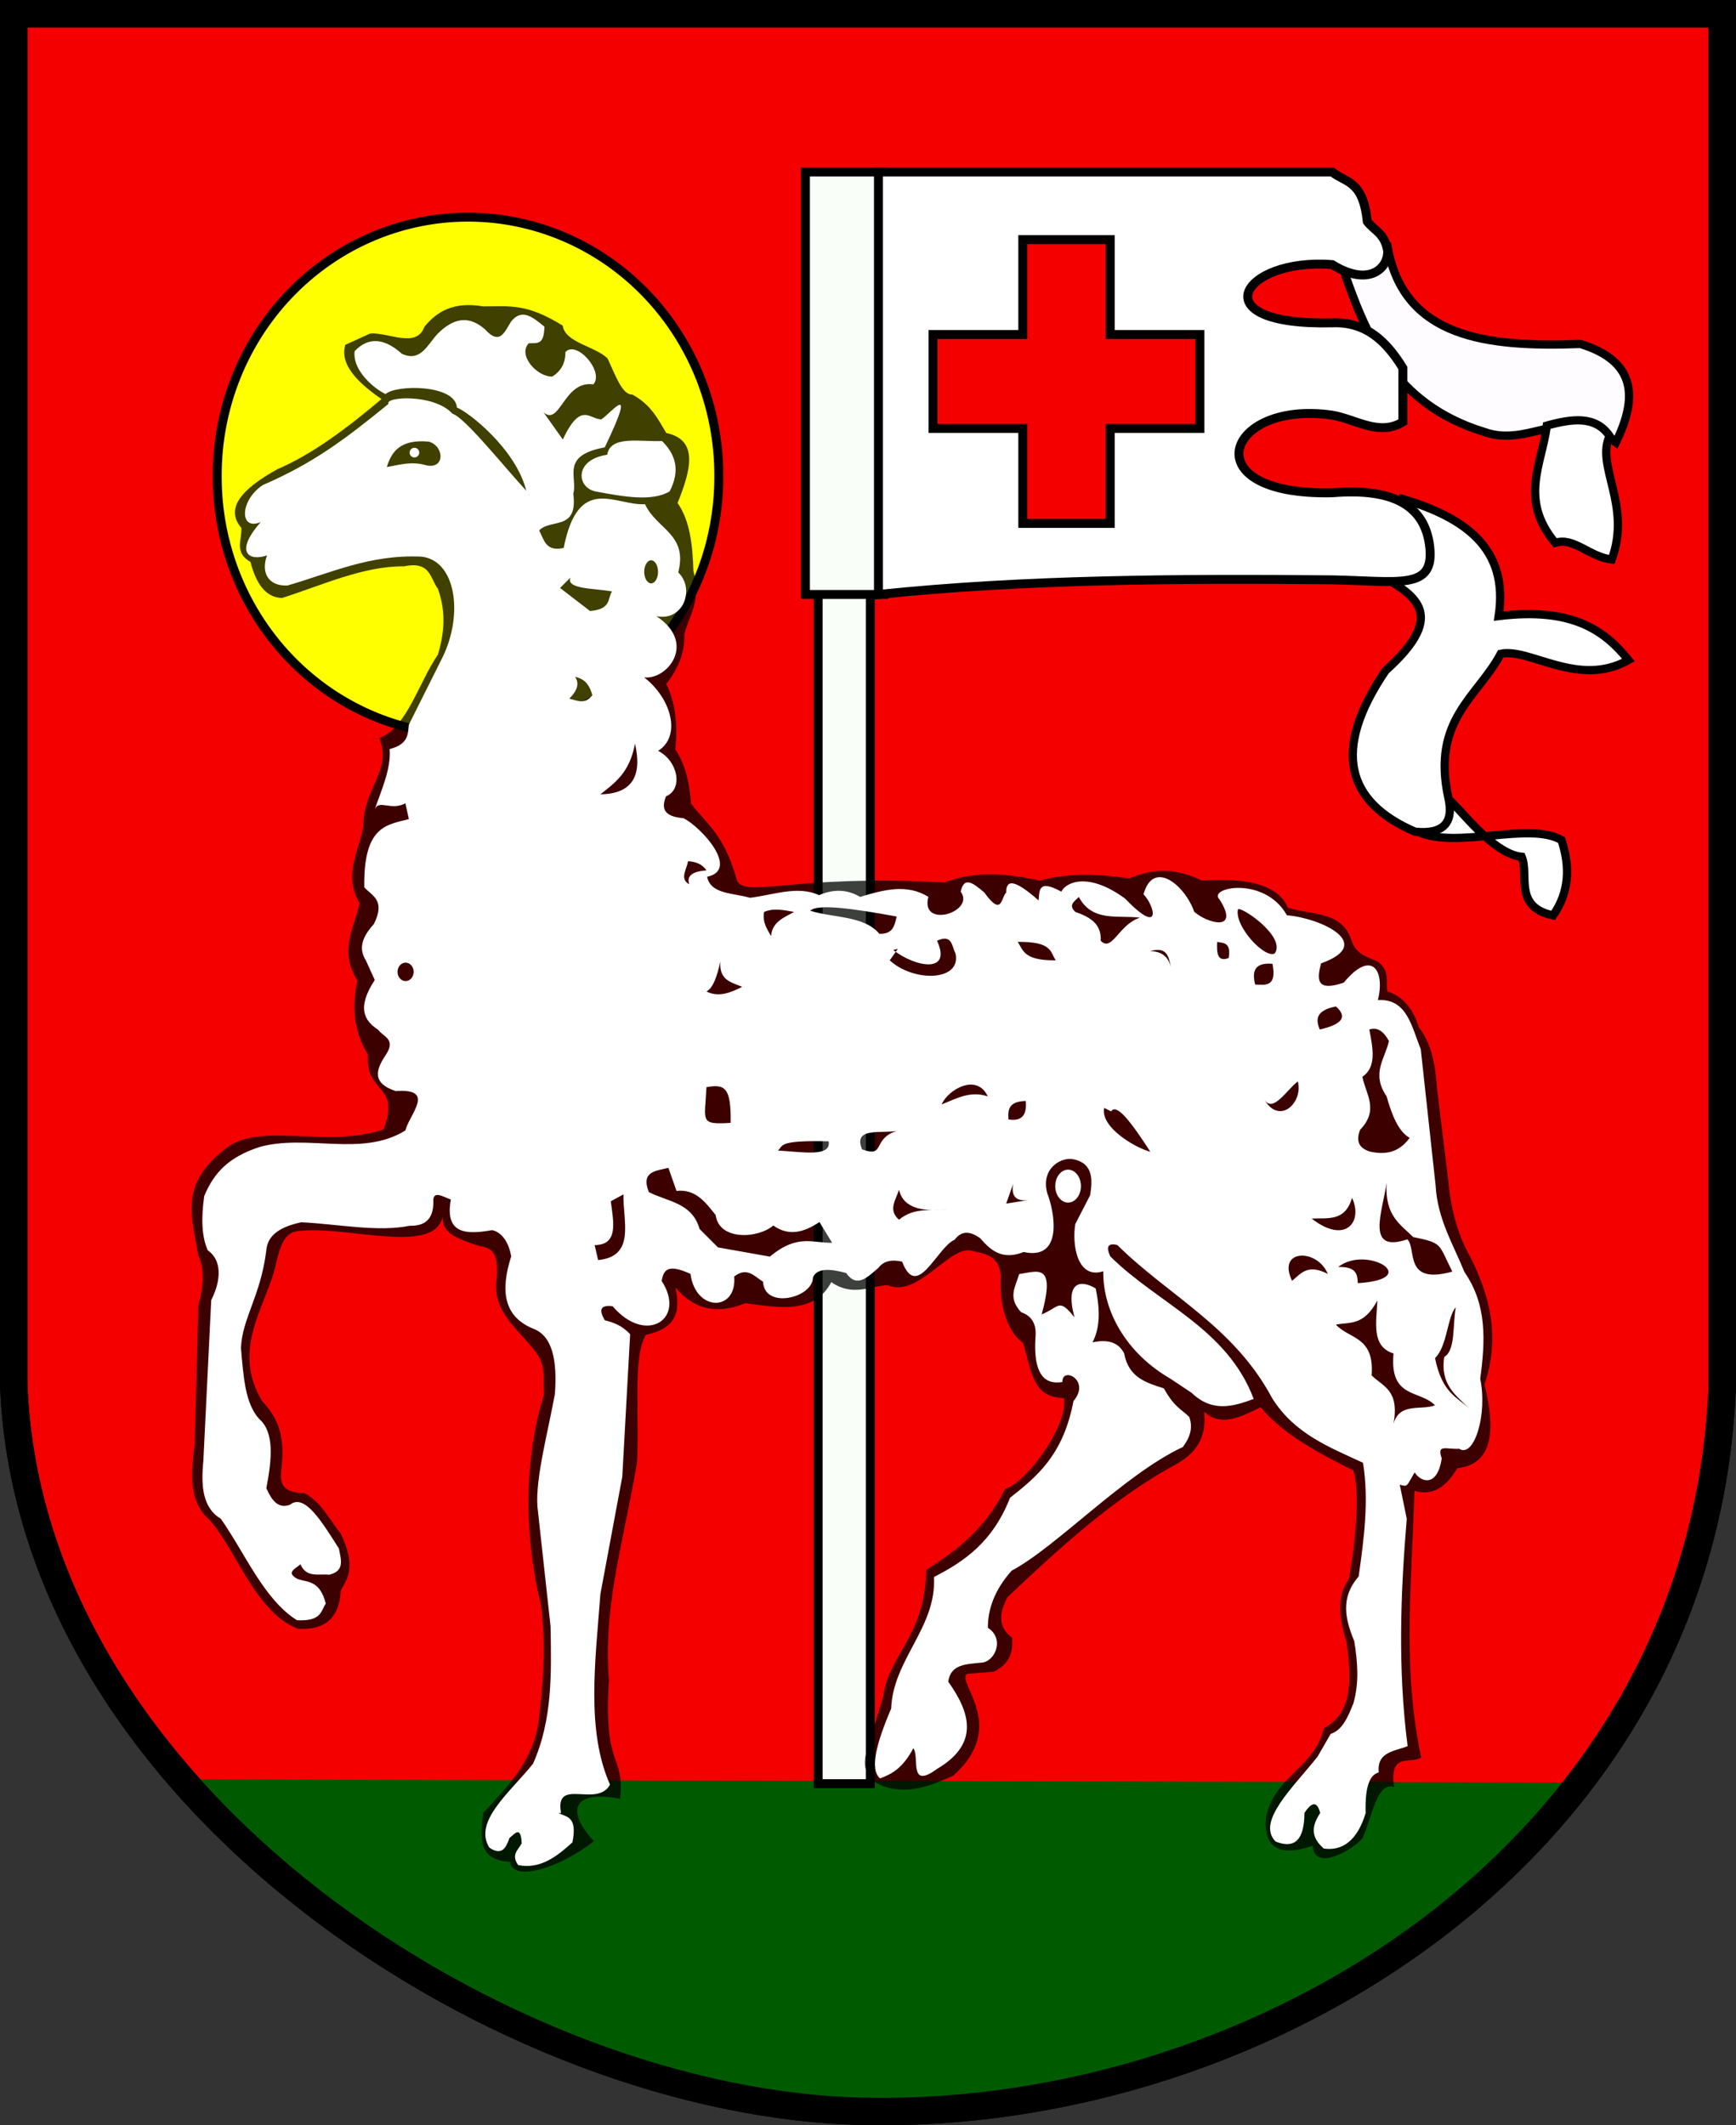 <?xml version="1.0" encoding="UTF-8" standalone="no"?>
<!-- Created with Inkscape (http://www.inkscape.org/) -->
<svg
   xmlns:svg="http://www.w3.org/2000/svg"
   xmlns="http://www.w3.org/2000/svg"
   version="1.0"
   width="745.298"
   height="912.349"
   id="svg2355">
  <rect width="100%" height="100%" fill="#333333" stroke="none"/>
  <defs
     id="defs2357" />
  <g
     transform="translate(1.22,-39.045)"
     id="layer1">
    <g
       transform="translate(315.381,388.785)"
       id="g3461">
      <path
         d="M -310.716,-343.855 L 422.811,-343.855 L 422.811,244.557 C 415.523,444.007 225.349,559.967 55.054,556.654 C -98.676,554.003 -304.09,422.141 -310.716,244.557 L -310.716,-343.855 z"
         id="path2824"
         style="fill:#f40000;fill-opacity:1;fill-rule:evenodd;stroke:#000000;stroke-width:11.77;stroke-linecap:round;stroke-linejoin:miter;stroke-miterlimit:4;stroke-dasharray:none;stroke-dashoffset:0;stroke-opacity:1" />
      <g
         transform="translate(-320.921,-354.541)"
         id="g2818"
         style="stroke:none">
        <path
           d="M 682.485,770.054 C 611.29,862.842 489.236,913.398 375.974,911.195 C 277.401,909.495 157.577,854.67 82.537,768.729 L 682.485,770.054 z"
           id="path2820"
           style="fill:#005b00;fill-opacity:1;fill-rule:evenodd;stroke:none;stroke-width:11.77;stroke-linecap:round;stroke-linejoin:miter;stroke-miterlimit:4;stroke-dasharray:none;stroke-dashoffset:0;stroke-opacity:1" />
      </g>
      <g
         transform="translate(-320.921,-354.541)"
         id="g2367">
        <path
           d="M 10.205,10.685 L 743.732,10.685 L 743.732,599.098 C 736.443,798.548 546.269,914.508 375.974,911.195 C 222.245,908.544 16.831,776.682 10.205,599.098 L 10.205,10.685 z"
           id="path4304"
           style="fill:none;fill-opacity:1;fill-rule:evenodd;stroke:#000000;stroke-width:11.77;stroke-linecap:round;stroke-linejoin:miter;stroke-miterlimit:4;stroke-dasharray:none;stroke-dashoffset:0;stroke-opacity:1" />
      </g>
      <path
         d="M -782.144,-153.323 A 107.664,110.83 0 1 1 -997.471,-153.323 A 107.664,110.83 0 1 1 -782.144,-153.323 z"
         transform="translate(774.133,7.973)"
         id="path3798"
         style="opacity:1;fill:#ffff00;fill-opacity:1;fill-rule:nonzero;stroke:#000000;stroke-width:3.834;stroke-linecap:round;stroke-linejoin:miter;stroke-miterlimit:4;stroke-dasharray:none;stroke-dashoffset:0;stroke-opacity:1" />
      <g
         transform="translate(781.53,7.179)"
         id="g3840">
        <rect
           width="22.391"
           height="519.473"
           x="-746.883"
           y="-110.67"
           id="rect3800"
           style="opacity:1;fill:#f9fef9;fill-opacity:1;fill-rule:nonzero;stroke:#000000;stroke-width:3.834;stroke-linecap:round;stroke-linejoin:miter;stroke-miterlimit:4;stroke-dasharray:none;stroke-dashoffset:0;stroke-opacity:1" />
        <rect
           width="33.587"
           height="181.368"
           x="-752.34"
           y="-283.082"
           id="rect3802"
           style="opacity:1;fill:#f9fef9;fill-opacity:1;fill-rule:nonzero;stroke:#000000;stroke-width:3.834;stroke-linecap:round;stroke-linejoin:miter;stroke-miterlimit:4;stroke-dasharray:none;stroke-dashoffset:0;stroke-opacity:1" />
        <path
           d="M -522.116,-243.413 C -511.853,-212.711 -499.525,-183.386 -461.007,-171.521 C -441.169,-164.285 -424.864,-184.549 -404.393,-167.028 C -394.907,-186.313 -395.721,-201.92 -419.67,-209.264 C -459.818,-207.756 -495.331,-211.877 -502.345,-250.602 L -522.116,-243.413 z"
           id="path3832"
           style="fill:#fffcff;fill-opacity:1;fill-rule:evenodd;stroke:#000000;stroke-width:3.543;stroke-linecap:butt;stroke-linejoin:miter;stroke-miterlimit:4;stroke-dasharray:none;stroke-opacity:1" />
        <path
           d="M -476.285,-13.783 C -471.65,-10.394 -457.443,9.665 -444.832,10.905 C -441.571,18.568 -448.479,32.418 -431.352,36.067 C -424.408,26.145 -423.941,15.252 -427.757,3.716 C -441.727,-4.462 -473.068,7.979 -489.623,0.03 L -476.285,-13.783 z"
           id="path3838"
           style="fill:#ffffff;fill-opacity:1;fill-rule:evenodd;stroke:#000000;stroke-width:3.543;stroke-linecap:butt;stroke-linejoin:miter;stroke-miterlimit:4;stroke-dasharray:none;stroke-opacity:1" />
        <path
           d="M -496.055,-142.764 C -469.571,-134.785 -450.26,-121.839 -454.717,-92.44 C -423.071,-96.318 -409.315,-86.281 -399.001,-73.568 C -420.53,-61.439 -441.403,-78.897 -453.818,-76.264 C -463.682,-57.673 -483.733,-47.996 -476.285,-14.257 C -473.888,-3.473 -478.681,1.319 -490.663,0.121 C -520.075,-12.628 -526.533,-34.767 -503.244,-69.075 C -475.391,-94.035 -491.958,-101.721 -505.94,-110.413 L -496.055,-142.764 z"
           id="path3836"
           style="fill:#ffffff;fill-opacity:1;fill-rule:evenodd;stroke:#000000;stroke-width:3.543;stroke-linecap:butt;stroke-linejoin:miter;stroke-miterlimit:4;stroke-dasharray:none;stroke-opacity:1" />
        <path
           d="M -720.992,-283.082 L -526.19,-283.082 C -520.479,-278.376 -512.992,-279.76 -511.137,-261.835 C -508.139,-257.823 -503.778,-256.99 -502.376,-249.254 C -502.053,-241.837 -510.325,-233.519 -526.19,-243.322 C -565.058,-246.398 -583.192,-216.966 -526.19,-218.324 C -511.493,-218.916 -502.827,-210.23 -495.86,-198.93 L -495.86,-175.789 C -505.97,-169.514 -516.08,-176.97 -526.19,-178.694 C -571.953,-185.371 -586.662,-144.051 -526.19,-145.369 C -500.01,-147.553 -486.414,-139.894 -484.338,-122.328 C -482.096,-103.356 -497.411,-107.456 -526.415,-108.004 C -592.847,-108.605 -658.701,-108.213 -720.992,-101.714 L -720.992,-283.082 z M -659.032,-254.063 L -659.032,-213.31 L -697.565,-213.31 L -697.565,-172.982 L -659.032,-172.982 L -659.032,-132.229 L -621.482,-132.229 L -621.482,-172.982 L -582.979,-172.982 L -582.979,-213.31 L -621.482,-213.31 L -621.482,-254.063 L -659.032,-254.063 z"
           id="rect3804"
           style="fill:#ffffff;fill-opacity:1;fill-rule:nonzero;stroke:#000000;stroke-width:3.834;stroke-linecap:round;stroke-linejoin:miter;stroke-miterlimit:4;stroke-dashoffset:0;stroke-opacity:1" />
        <path
           d="M -434.048,-174.217 C -436.111,-157.85 -446.054,-142.468 -430.453,-123.892 C -422.366,-126.422 -416.075,-117.992 -406.19,-116.703 C -397.588,-140.097 -413.169,-156.873 -407.088,-169.724 C -413.125,-178.598 -423.282,-177.167 -434.048,-174.217 z"
           id="path3834"
           style="fill:#ffffff;fill-opacity:1;fill-rule:evenodd;stroke:#000000;stroke-width:3.543;stroke-linecap:butt;stroke-linejoin:miter;stroke-miterlimit:4;stroke-dasharray:none;stroke-opacity:1" />
      </g>
      <path
         d="M -212.985,-123.109 C -220.183,-131.519 -212.715,-139.929 -197.459,-148.338 C -182.58,-154.713 -167.701,-165.835 -152.822,-178.42 C -159.617,-183.199 -171.363,-191.898 -168.348,-201.709 L -157.674,-206.561 C -149.739,-207.187 -137.863,-199.933 -134.385,-209.472 C -129.056,-215.977 -121.938,-220.395 -109.155,-218.205 C -97.199,-218.236 -90.573,-219.509 -75.029,-209.973 C -73.973,-202.598 -61.119,-201.122 -55.785,-195.887 C -52.504,-189.049 -49.569,-180.133 -45.111,-180.361 C -36.776,-175.733 -34.111,-169.687 -30.555,-163.864 C -16.51,-160.828 -20.039,-147.906 -25.703,-133.783 C -20.438,-126.33 -19.224,-115.839 -18.911,-104.672 C -15.401,-91.772 -20.615,-85.851 -22.792,-77.501 C -22.548,-68.969 -25.818,-62.195 -30.555,-56.153 C -26.601,-48.103 -25.631,-38.561 -26.674,-28.013 C -23.287,-23.056 -20.773,-15.918 -19.881,-4.724 C -13.21,4.129 -5.998,8.116 -0.474,27.299 C 1.777,36.724 21.574,25.373 88.933,29.086 C 100.781,24.504 113.829,24.666 129.667,28.29 C 142.03,25.06 153.895,25.199 168.139,27.345 C 176.701,23.923 185.923,21.818 199.423,28.269 C 218.58,27.001 232.12,29.946 236.297,39.913 C 246.166,43.142 259.257,41.215 263.467,53.499 C 265.502,60.427 270.751,60.925 275.111,63.202 C 280.29,67.407 278.337,71.612 278.993,75.817 C 286.29,78.224 290.269,83.948 292.578,91.343 C 298.244,98.537 299.61,107.881 300.341,117.543 L 305.193,157.328 C 306.46,170.948 309.88,181.699 314.897,190.321 C 322.74,206.467 327.742,223.56 320.719,244.661 C 325.826,265.056 323.929,278.885 309.074,280.565 C 304.528,288.065 298.918,292.727 290.637,290.269 C 289.67,328.195 285.205,365.683 293.548,404.772 C 289.041,407.83 279.735,402.089 281.904,417.387 C 274.486,415.011 272.408,430.431 268.384,439.368 C 264.118,444.4 247.669,454.042 246.971,442.617 C 232.785,447.461 225.784,443.713 226.898,430.444 C 230.634,412.58 247.655,409.317 251.822,392.158 C 264.521,385.387 263.569,370.654 261.526,355.284 C 258.755,345.785 256.665,336.383 262.497,328.113 C 266.524,305.827 266.646,288.068 264.437,281.535 C 248.944,273.818 233.996,265.773 224.652,254.365 C 216.184,258.445 207.648,263.145 200.393,256.306 C 201.62,268.124 196.216,274.259 188.748,278.624 C 162.109,292.948 138.929,314.19 115.971,335.876 C 112.652,342.194 111.314,348.264 117.911,353.343 C 118.517,361.18 115.649,365.017 110.148,367.898 L 98.504,368.869 C 93.898,372.678 116.509,391.214 92.682,412.535 C 83.401,416.692 74.076,420.578 63.571,417.387 C 54.906,414.589 53.236,408.683 55.808,400.891 L 62.6,378.572 C 64.955,360.385 80.623,352.887 81.037,324.232 C 93.688,316.132 106.038,307.232 115,289.298 C 122.964,287.612 141.854,263.422 140.23,250.484 C 126.423,250.033 126.597,239.373 122.6,226.661 C 115.383,221.796 112.358,209.459 113.06,198.084 C 112.474,189.582 106.866,188.613 101.415,187.41 C 91.613,183.547 77.812,207.894 64.541,201.965 C 56.604,202.423 49.346,206.96 40.282,200.657 C 32.924,214.785 16.927,211.488 3.408,209.728 C -10.975,215.449 -19.747,210.884 -26.674,202.936 C -24.619,212.136 -25.261,220.298 -39.289,223.313 C -45.178,232.559 -41.922,260.095 -43.17,278.624 C -49.827,316.297 -57.584,339.982 -55.185,371.714 C -57.658,409.769 -48.292,403.05 -50.366,422.474 C -70.92,418.544 -73.697,427.737 -61.607,440.676 C -76.849,452.594 -96.618,458.199 -97.609,449.54 C -111.814,448.822 -110.273,438.824 -109.155,428.568 C -99.928,418.276 -88.404,407.765 -85.463,390.184 C -83.376,373.543 -82.026,355.494 -84.525,338.384 C -90.726,313.219 -92.708,280.085 -82.955,248.543 C -83.924,242.203 -81.237,236.595 -87.807,229.136 C -95.024,220.129 -105.468,212.736 -103.333,199.054 C -102.102,184.378 -108.357,186.172 -113.037,184.498 C -119.888,181.799 -127.888,179.919 -126.324,171.208 C -128.186,189.967 -167.09,176.313 -187.69,178.676 C -194.757,178.842 -196.339,185.327 -198.429,194.202 C -202.698,211.508 -217.225,229.387 -204.251,251.454 C -199.2,257.191 -194.441,263.337 -195.518,277.654 C -195.774,283.769 -198.674,291.086 -185.814,291.239 C -178.677,295.099 -175.176,302.596 -170.288,308.706 C -163.684,322.571 -167.168,327.609 -170.288,332.965 C -170.849,344.67 -176.913,350.259 -188.726,349.461 C -208.075,341.985 -216.156,312.138 -228.511,300.943 C -235.666,293.019 -234.39,281.481 -232.992,269.891 L -231.422,210.698 C -229.121,202.432 -228.728,195.119 -231.422,189.35 C -233.928,173.867 -240.009,159.167 -220.584,144.048 C -206.231,131.022 -176.144,143.697 -151.851,135.01 C -144.596,114.816 -159.621,120.653 -158.644,102.987 C -165.064,92.382 -165.459,81.777 -163.158,71.172 C -171.245,58.237 -164.497,48.598 -162.188,37.973 C -169.366,26.011 -162.487,15.807 -160.585,4.98 C -160.804,-11.286 -147.961,-19.238 -153.792,-32.864 C -142.065,-37.092 -136.898,-56.627 -128.563,-68.768 C -126.171,-77.192 -124.772,-86.012 -128.563,-96.909 C -131.979,-101.374 -131.66,-109.04 -143.118,-106.613 C -160.585,-106.79 -178.051,-98.603 -195.518,-93.027 C -202.879,-93.247 -206.724,-99.617 -209.103,-108.553 C -216.195,-112.439 -212.696,-118.09 -212.985,-123.109 z"
         id="path2354"
         style="fill:#000000;fill-opacity:0.75;fill-rule:evenodd;stroke:none;stroke-width:1px;stroke-linecap:butt;stroke-linejoin:miter;stroke-opacity:1" />
      <path
         d="M -149.807,-176.368 C -168.757,-160.873 -182.33,-150.806 -203.754,-141.513 C -213.734,-134.963 -213.935,-121.665 -204.662,-125.611 C -216.645,-111.969 -208.92,-108.739 -201.958,-111.348 C -204.651,-103.995 -201.531,-98.1 -193.252,-98.369 C -174.671,-103.712 -157.706,-111.882 -135.43,-110.759 C -120.96,-108.911 -117.643,-86.34 -126.419,-67.956 L -141.062,-38.67 C -141.555,-34.6 -141.113,-30.297 -149.323,-28.157 C -148.608,-19.521 -153.217,-9.759 -155.705,-2.25 C -153.953,-6.737 -148.822,-1.53 -142.564,-4.878 L -141.062,1.881 C -150.34,4.407 -160.601,4.473 -160.211,31.167 C -156.873,34.898 -150.946,36.615 -156.081,46.937 C -162.526,53.966 -161.957,58.657 -159.46,62.706 L -155.705,70.966 C -163.515,82.849 -160.297,88.43 -154.204,92.368 C -152.119,95.325 -146.545,96.288 -150.824,102.881 C -155.182,109.285 -157.188,115.218 -146.694,118.651 C -129.267,117.404 -140.792,128.565 -142.564,135.547 C -161.153,147.171 -184.742,136.923 -205.267,142.681 C -218.431,147.05 -224.676,153.564 -228.921,163.707 C -230.22,172.816 -230.117,180.874 -227.42,186.986 C -221.24,191.317 -221.608,199.879 -225.918,208.387 L -229.297,277.473 C -230.366,288.115 -229.653,297.568 -221.788,302.254 C -211.242,317.372 -203.234,336.932 -189.122,345.808 C -178.447,346.339 -178.954,341.9 -176.732,338.674 C -179.303,328.721 -184.283,329.602 -188.747,328.161 C -194.207,325.304 -189.661,323.698 -187.62,321.778 C -185.007,327.83 -179.68,325.742 -175.23,326.284 C -168.349,324.593 -170.288,319.595 -171.1,315.02 C -178.413,303.584 -185.784,291.17 -192.126,296.246 C -197.34,298.15 -200.017,294.133 -202.263,289.113 C -199.811,276.539 -198.806,265.091 -205.267,259.451 C -211.349,252.857 -212.038,241.594 -213.152,229.038 C -212.671,216.14 -204.724,206.848 -202.263,186.986 C -201.729,180.186 -195.765,176.779 -187.245,174.971 C -171.602,175.717 -154.554,179.276 -140.687,176.473 C -134.676,176.602 -130.571,174.191 -130.549,166.335 C -130.934,160.906 -126.425,164.041 -123.04,165.209 C -125.747,180.019 -116.528,180.348 -105.393,178.35 C -102.245,178.865 -98.414,182.179 -97.133,189.614 C -101.694,203.909 -100.768,215.461 -87.371,220.778 C -79.392,223.958 -77.349,234.394 -78.359,248.562 C -81.234,264.578 -86.76,284.747 -85.869,296.997 L -80.237,348.436 C -79.884,368.403 -79.324,388.393 -87.746,407.385 C -97.462,419.592 -113.567,432.154 -106.519,443.429 C -101.125,447.084 -99.339,443.522 -97.884,439.299 C -95.623,437.51 -92.978,433.793 -92.627,441.552 C -93.949,444.352 -97.407,446.298 -94.129,450.939 C -84.464,452.767 -77.567,447.211 -70.85,441.177 C -68.597,429.882 -73.409,430.361 -76.857,428.568 L -75.731,428.568 C -78.557,412.889 -60.394,426.621 -54.705,416.396 C -65.022,393.238 -61.021,363.472 -58.835,334.544 L -49.448,284.231 L -46.069,223.03 C -49.699,219.107 -53.328,218.003 -56.958,217.023 C -59.474,212.744 -59.059,210.297 -53.579,211.016 C -39.333,227.78 -21.806,216.588 -32.552,200.127 C -31.689,196.186 -30.801,192.267 -20.162,197.123 C -18.034,213.521 -0.137,213.439 -1.389,198.25 C 4.189,193.936 7.308,198.226 11.002,200.502 C 11.512,212.463 32.402,207.533 32.403,198.625 C 34.237,194.492 39.864,194.912 46.671,196.748 C 51.302,203.424 55.933,198.463 60.563,194.495 C 62.857,191.448 66.408,190.915 70.701,191.867 C 77.147,208.931 85.72,185.609 93.229,182.48 C 96.303,178.34 100.045,178.879 104.117,181.729 C 108.631,186.871 113.462,191.442 122.891,187.737 C 139.954,191.462 136.191,170.652 133.028,162.58 C 130.036,151.763 139.166,146.764 144.292,147.937 C 153.212,149.825 152.29,157.488 151.426,163.331 L 145.043,175.722 C 143.58,184.478 145.831,199.67 157.058,195.997 C 156.826,213.029 166.866,231.154 185.969,242.179 L 194.98,248.187 C 203.866,256.696 212.752,254.096 221.639,250.815 C 210.157,220.366 180.594,210.007 160.062,189.614 C 158.193,185.595 158.93,183.748 163.066,184.733 C 185.232,206.615 213.21,219.778 229.523,250.44 C 239.133,265.833 254.138,271.513 268.572,278.224 C 271.169,294.494 268.996,310.764 266.695,327.035 C 258.64,336.296 261.024,345.558 264.817,354.819 C 266.24,363.705 266.983,372.591 264.442,381.477 C 262.145,387.134 259.903,392.864 254.68,394.619 L 249.048,404.381 C 238.536,417.647 222.651,432.256 231.025,440.801 C 239.074,444.072 243.376,440.315 243.416,428.568 C 246.67,423.562 248.922,423.562 250.174,428.568 C 245.152,436.101 247.799,440.227 251.676,443.805 C 262.069,445.305 267.178,437.001 269.698,428.568 C 269.33,416.583 271.707,412.147 275.33,411.139 C 274.403,402.327 282.052,402.092 287.721,399.875 C 283.446,366.742 284.667,334.394 287.345,302.254 L 284.341,287.611 C 287.846,288.667 287.22,288.295 290.724,282.354 C 293.582,286.755 300.491,288.681 302.364,276.347 C 300.2,270.093 304.078,272.501 309.873,272.217 C 316.25,276.294 322.088,257.491 318.884,242.179 C 321.042,226.071 321.92,210.489 312.126,196.372 C 307.504,184.82 300.504,173.644 299.736,159.201 L 293.353,100.628 C 289.396,90.96 287.466,78.815 274.955,79.602 C 278.118,66.803 272.283,57.579 260.312,72.093 C 248.293,76.226 248.771,70.54 250.549,63.833 C 273.993,55.458 250.698,44.445 235.906,43.182 C 226.269,26.04 201.511,31.252 206.995,36.424 C 215.788,50.285 202.048,46.864 196.107,41.68 C 192.008,30.128 178.528,19.075 174.33,34.171 C 179.414,39.476 182.123,52.31 166.445,36.048 C 150.85,24.552 141.118,28.824 139.036,33.044 C 128.952,27.466 129.717,32.736 129.274,36.799 C 118.377,27.128 115.312,28.137 115.381,33.42 C 113.136,35.481 113.719,44.143 105.995,33.42 C 101.641,29.723 97.28,25.995 95.857,33.044 C 102.278,41.777 78.321,49.179 81.965,35.297 C 72.843,29.539 62.782,32.223 52.679,35.297 C 46.796,31.832 40.914,32.01 35.032,34.546 C 25.916,30.289 15.394,34.475 5.37,35.673 C -1.654,33.56 -11.487,34.256 -13.028,26.661 C 1.153,23.62 -15.556,5.318 -23.166,1.505 C -32.215,0.757 -32.546,-3.162 -30.675,-7.882 C -23.103,-11.044 -25.632,-23.146 -34.054,-27.406 C -23.948,-33.774 -28.359,-49.924 -40.062,-58.945 C -30.119,-57.8 -17.268,-73.657 -34.805,-85.228 C -23.034,-82.843 -18.187,-97.145 -25.419,-104.001 C -21.189,-120.502 -34.695,-122.481 -39.686,-133.287 C -52.464,-132.557 -68.263,-146.503 -74.605,-114.514 C -82.386,-112.74 -83.025,-118.109 -85.118,-122.023 C -80.228,-127.267 -68.416,-121.631 -70.475,-137.793 C -68.47,-144.953 -76.196,-154.161 -56.958,-157.693 C -42.675,-187.569 -54.116,-172.428 -58.46,-169.708 C -63.483,-169.728 -67.2,-177.589 -74.98,-161.072 L -83.24,-172.711 C -76.107,-166.606 -74.605,-186.554 -61.839,-184.726 C -57.135,-190.229 -69.032,-203.783 -73.854,-198.619 C -73.831,-194.164 -75.506,-190.559 -79.486,-188.106 C -85.831,-187.817 -94.459,-197.096 -89.623,-202.373 C -85.546,-202.478 -83.103,-201.723 -82.865,-209.507 C -87.621,-213.315 -92.377,-217.669 -97.133,-211.76 C -99.88,-207.611 -101.833,-201.08 -108.397,-208.381 C -114.271,-213.498 -120.8,-214.366 -128.672,-206.503 C -133.035,-201.895 -135.978,-194.094 -144.066,-197.868 C -151.836,-204.821 -158.573,-205.057 -164.341,-198.994 C -165.36,-191.981 -158.055,-184.133 -151.103,-180.549 C -146.488,-184.741 -121.017,-184.722 -120.457,-174.771 C -115.878,-173.147 -95.216,-157.257 -90.658,-139.07 C -99.837,-148.959 -117.068,-170.599 -122.321,-172.119 C -130.221,-180.817 -151.523,-179.48 -149.807,-176.368 z M 75.518,400.771 C 70.754,409.681 65.99,411.922 61.225,413.704 C 56.668,409.866 59.697,398.443 65.99,383.755 C 66.812,362.531 85.513,349.002 84.367,327.262 C 97.268,320.61 109.508,312.416 117.037,293.231 C 128.513,284.192 139.884,274.943 144.263,251.712 C 151.861,242.847 139.337,236.643 139.499,243.544 C 131.351,244.915 127.006,239.441 127.928,224.486 C 128.517,218.809 126.462,215.19 121.802,213.596 C 115.96,207.263 119.225,203.003 120.952,197.212 C 128.703,196.09 136.823,192.067 130.601,214.52 C 138.245,211.468 137.846,207.17 144.7,215.783 C 140.385,199.802 147.867,199.747 153.792,203.386 C 155.651,212.128 155.806,220.112 152.431,226.528 C 159.846,224.918 163.866,227.082 166.043,231.292 C 167.888,241.642 175.534,243.87 183.059,246.266 C 187.594,254.42 190.471,255.117 193.95,258.518 C 195.782,263.514 194.027,267.613 191.227,271.45 C 166.165,283.095 136.904,314.37 117.718,324.54 C 110.47,332.708 107.502,340.875 107.509,349.043 C 115.094,354.034 110.262,363.79 104.786,364.017 C 98.488,364.695 91.546,364.514 90.493,372.185 C 99.506,384.866 104.455,398.57 85.728,409.62 C 73.241,418.782 78.351,404.481 75.518,400.771 z M -71.7,-101.785 C -73.765,-96.804 -61.496,-97.198 -53.883,-95.846 C -55.833,-92.647 -54.107,-88.222 -63.287,-87.433 L -76.154,-97.331 L -71.7,-101.785 z M -69.72,-59.223 C -66.787,-58.419 -63.935,-57.29 -62.297,-51.304 C -65.596,-47.055 -68.896,-49.069 -72.195,-49.82 C -69.051,-52.954 -67.601,-56.089 -69.72,-59.223 z M -43.985,-30.518 C -46.281,-17.953 -52.703,-13.64 -58.832,-8.742 C -44.742,-8.969 -40.934,-17.106 -43.985,-30.518 z M -34.087,-104.26 C -34.087,-101.528 -35.417,-99.311 -37.056,-99.311 C -38.695,-99.311 -40.026,-101.528 -40.026,-104.26 C -40.026,-106.992 -38.695,-109.209 -37.056,-109.209 C -35.417,-109.209 -34.087,-106.992 -34.087,-104.26 z M -139.008,67.474 C -139.008,69.66 -140.56,71.434 -142.472,71.434 C -144.385,71.434 -145.937,69.66 -145.937,67.474 C -145.937,65.289 -144.385,63.515 -142.472,63.515 C -140.56,63.515 -139.008,65.289 -139.008,67.474 z M -21.219,19.963 C -21.757,23.438 -24.972,27.582 -20.724,29.861 C -21.672,26.741 -20.241,24.413 -13.3,23.922 C -15.179,21.08 -18.028,20.18 -21.219,19.963 z M -7.362,63.02 C -8.757,69.646 -10.589,74.527 -13.3,75.888 C -8.186,78.513 -3.072,76.483 2.042,73.908 C -2.437,71.959 -7.919,71.265 -7.362,63.02 z M 11.445,41.739 C 15.734,39.929 20.024,41.012 24.313,41.739 C 20.009,44.199 14.943,45.896 14.415,52.132 C 12.708,49.026 10.618,46.112 11.445,41.739 z M 31.242,41.244 C 34.16,38.13 49.747,40.294 68.36,43.719 C 67.473,47.384 66.939,51.314 60.936,51.142 C 54.427,43.325 41.278,44.359 31.242,41.244 z M 68.855,57.576 L 65.391,62.525 C 75.48,71.947 96.354,71.646 93.6,59.556 C 92.002,56.44 92.202,51.076 85.682,54.112 C 92.256,68.423 76.316,65.502 66.875,58.071 L 68.855,57.576 z M 146.556,35.305 C 144.895,37.158 141.762,38.643 145.071,41.739 C 151.175,43.884 156.372,46.754 155.959,54.112 C 160.804,59.216 163.66,47.11 172.786,44.214 C 163.372,43.034 152.324,46.21 146.556,35.305 z M 120.326,54.607 C 122.727,58.261 122.919,62.651 136.658,62.525 C 134.245,58.976 135.209,54.414 120.326,54.607 z M 214.854,40.749 C 213.388,47.982 226.483,61.972 230.691,59.556 C 235.756,52.105 215.202,38.607 214.854,40.749 z M 229.701,64.01 C 231.656,74.066 226.709,73.081 222.278,72.918 C 220.313,65.51 223.774,63.526 229.701,64.01 z M 256.921,82.322 C 248.288,84.04 248.167,87.887 249.993,92.22 C 259.062,90.15 262.356,87.029 256.921,82.322 z M 177.241,58.566 C 184.65,56.436 185.122,61.243 186.149,65.495 C 184.716,60.112 181.297,58.702 177.241,58.566 z M 205.945,54.607 C 205.736,59.24 205.916,63.387 210.895,61.536 C 211.986,54.658 208.647,55.164 205.945,54.607 z M -29.633,151.609 C -34.956,152.914 -41.593,153.094 -38.046,162.003 C -30.04,166.161 -19.473,166.477 -16.27,177.84 L -8.351,185.758 L 13.92,189.718 C 25.805,179.8 32.406,183.973 40.645,183.779 L 35.201,174.87 C 28.602,179.308 22.003,181.116 15.404,176.355 C 8.648,182.098 -7.947,182.81 -9.341,171.901 C -13.715,166.378 -17.944,160.614 -26.168,161.508 L -29.633,151.609 z M -48.934,162.992 C -49.242,174.44 -43.544,189.583 -59.822,191.202 L -61.307,184.769 C -51,184.72 -53.2,174.943 -54.378,165.962 L -48.934,162.992 z M -13.3,116.966 C -5.294,115.558 -2.715,117.103 -2.907,132.308 C -16.455,133.118 -13.994,131.704 -13.3,116.966 z M 87.662,124.389 C 90.36,118.033 102.781,110.784 107.458,120.925 C 99.935,118.383 93.926,121.898 87.662,124.389 z M 17.384,144.186 C 27.397,144.702 40.38,147.199 39.16,140.226 C 16.828,139.662 19.746,142.254 17.384,144.186 z M 68.36,135.772 C 61.489,136.917 49.48,134.066 53.513,143.691 C 63.721,147.363 57.615,139.177 68.36,135.772 z M 69.35,161.013 C 68.083,165.302 64.478,169.591 69.35,173.88 C 76.279,168.171 83.207,170.425 90.136,169.426 C 76.784,170.904 70.841,167.442 69.35,161.013 z M 160.414,127.359 C 162.825,123.54 169.607,132.834 177.241,144.681 C 171.026,143.141 155.683,134.233 157.444,125.874 L 160.414,127.359 z M 279.687,97.169 C 277.491,93.088 274.788,91.029 271.274,92.22 C 272.807,100.245 274.485,108.343 268.304,112.511 C 269.707,119.883 275.614,126.693 267.315,135.277 C 265.254,140.539 267.239,143.373 271.769,144.681 C 277.918,145.942 283.758,145.347 288.596,138.742 C 283.719,135.958 280.959,128.94 278.697,120.925 C 271.908,110.972 278.085,104.724 279.687,97.169 z M 263.85,164.477 C 260.873,174.906 253.267,172.988 246.528,173.386 C 261.01,184.665 268.696,174.746 263.85,164.477 z M 238.115,200.111 C 231.437,186.347 248.935,186.111 253.457,197.141 C 244.667,192.617 241.859,197.067 238.115,200.111 z M 257.911,194.172 C 265.796,193.941 266.194,197.454 266.325,201.101 C 294.784,199.403 270.125,184.531 257.911,194.172 z M 278.697,158.043 C 277.841,172.307 284.661,175.826 290.08,181.304 C 302.967,183.974 300.821,184.086 306.907,196.151 C 285.798,202.029 291.742,186.353 287.606,182.294 C 269.481,188.419 276.902,170.594 278.697,158.043 z M 274.738,208.524 C 274.313,217.822 272.003,228.298 281.667,231.29 C 279.853,250.897 293.104,246.83 299.484,253.561 C 293.36,255.831 284.279,252.186 281.667,261.48 C 284.331,246.82 276.997,245.491 272.264,240.694 C 273.55,223.834 262.679,225.211 256.921,218.917 C 262.86,217.711 268.799,219.643 274.738,208.524 z M 308.392,211.494 C 307.004,218.936 308.343,230.015 303.443,232.775 C 301.601,244.759 308.584,249.387 314.331,255.046 C 308.844,249.941 302.503,248.246 299.484,233.27 C 304.779,228.237 304.747,215.373 308.392,211.494 z M 240.589,114.491 C 235.658,118.304 229.982,128.082 226.237,122.41 C 232.835,133.376 242.96,123.526 240.589,114.491 z M 123.79,122.905 C 124.268,128.497 122.472,131.815 116.366,130.823 C 116.041,126.784 116.331,123.052 123.79,122.905 z M 118.346,158.538 C 117.585,163.172 118.961,166.097 124.78,165.467 L 115.377,166.952 L 118.346,158.538 z M -55.924,-154.511 C -69.842,-152.548 -69.307,-140.771 -61.159,-138.808 C -48.683,-136.422 -36.443,-134.352 -29.098,-138.808 C -24.382,-147.941 -26.644,-154.747 -32.37,-160.4 C -41.802,-160.018 -54.569,-162.97 -55.924,-154.511 z M -150.536,-149.228 C -145.121,-150.172 -139.961,-151.883 -133.598,-149.981 C -125.486,-148.212 -125.776,-158.192 -132.468,-160.144 C -144.463,-161.283 -148.492,-156.05 -150.536,-149.228 z M -136.609,-155.439 C -136.609,-154.296 -137.536,-153.369 -138.679,-153.369 C -139.822,-153.369 -140.749,-154.296 -140.749,-155.439 C -140.749,-156.582 -139.822,-157.509 -138.679,-157.509 C -137.536,-157.509 -136.609,-156.582 -136.609,-155.439 z M 147.466,159.45 C 147.466,163.354 144.995,166.523 141.951,166.523 C 138.906,166.523 136.436,163.354 136.436,159.45 C 136.436,155.545 138.906,152.376 141.951,152.376 C 144.995,152.376 147.466,155.545 147.466,159.45 z"
         id="path2356"
         style="fill:#ffffff;fill-opacity:1;fill-rule:evenodd;stroke:none;stroke-width:1px;stroke-linecap:butt;stroke-linejoin:miter;stroke-opacity:1" />
    </g>
  </g>
</svg>
